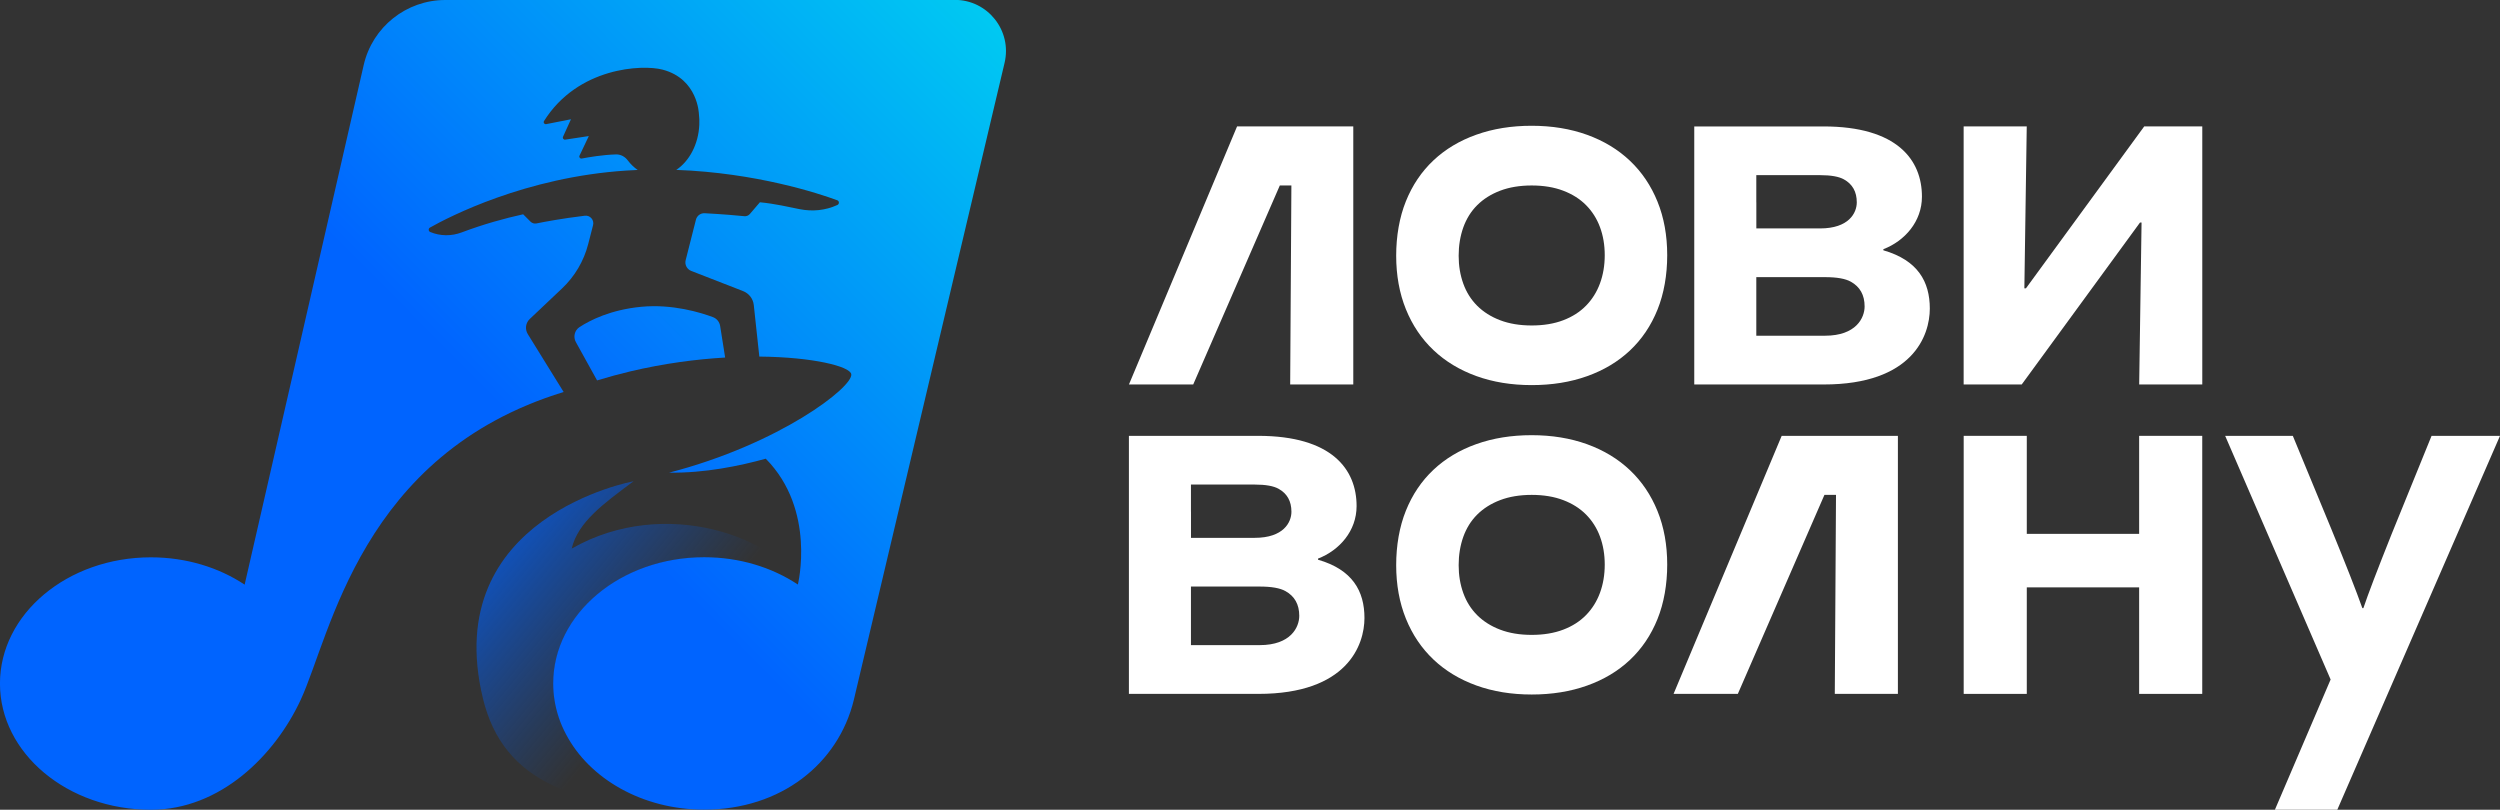<?xml version="1.0" encoding="UTF-8"?>
<svg id="b" data-name="Слой 2" xmlns="http://www.w3.org/2000/svg" width="641.46" height="207.77" xmlns:xlink="http://www.w3.org/1999/xlink" viewBox="0 0 641.46 207.77">
  <rect x="0" y="0" width="641.46" height="207.77" fill="#333333" stroke="none"/>
  <defs>
    <linearGradient id="d" x1="268.74" y1="-12.67" x2="139.31" y2="115.6" gradientUnits="userSpaceOnUse">
      <stop offset="0" stop-color="#00d6f1"/>
      <stop offset="1" stop-color="#0261ff"/>
    </linearGradient>
    <linearGradient id="e" x1="113.71" y1="126.42" x2="169.61" y2="172.4" gradientUnits="userSpaceOnUse">
      <stop offset="0" stop-color="#0263ff"/>
      <stop offset="1" stop-color="#0253d6" stop-opacity="0"/>
    </linearGradient>
    <linearGradient id="f" x1="269.1" y1="-12.31" x2="139.67" y2="115.96" gradientUnits="userSpaceOnUse">
      <stop offset="0" stop-color="#00d7f0"/>
      <stop offset="1" stop-color="#0064ff"/>
    </linearGradient>
  </defs>
  <g id="c" data-name="Layer 1">
    <g>
      <g>
        <path d="m483.24,64.22v-.28s0,0,0,0c5.48-2.11,9.9-7.09,9.9-13.48,0-9.4-6.31-18.02-25.27-18.02h-33.15v66.21h33.23c22.83,0,27.21-12.57,27.21-19.47s-3.07-12.41-11.92-14.96Zm-32.6-12.31v-6.97h16.34c2.83,0,4.87.37,6.15,1.09,2.18,1.21,3.29,3.17,3.29,5.88s-2.01,6.7-9.43,6.7h-16.34v-6.7Zm17.62,34.23h-17.62v-15.03h17.62c3.05,0,5.25.39,6.63,1.17,2.35,1.3,3.54,3.42,3.54,6.34s-2.17,7.52-10.17,7.52Z" style="fill: #fff;"/>
        <path d="m338.18,143.61v-.28s0,0,0,0c5.48-2.11,9.9-7.09,9.9-13.48,0-9.4-6.31-18.02-25.27-18.02h-33.15v66.21h33.23c22.83,0,27.21-12.57,27.21-19.47s-3.07-12.41-11.92-14.96Zm-32.6-12.31v-6.97h16.34c2.83,0,4.87.37,6.15,1.09,2.18,1.21,3.29,3.17,3.29,5.88s-2.01,6.7-9.43,6.7h-16.34v-6.7Zm17.62,34.23h-17.62v-15.03h17.62c3.05,0,5.25.39,6.63,1.17,2.35,1.3,3.54,3.42,3.54,6.34s-2.17,7.52-10.17,7.52Z" style="fill: #fff;"/>
        <g>
          <path d="m548.87,178.04v-27.33h-28.83v27.33h-16.19v-66.21h16.19v25.15h28.83v-25.15h16.19v66.21h-16.19Z" style="fill: #fff;"/>
          <path d="m393.01,32.27c5.19,0,9.93.78,14.21,2.32,4.28,1.55,7.95,3.77,11,6.66,3.05,2.89,5.41,6.39,7.07,10.49,1.66,4.1,2.49,8.68,2.49,13.73s-.83,9.85-2.49,13.97c-1.66,4.12-4.02,7.62-7.07,10.49-3.05,2.87-6.72,5.07-11,6.59-4.28,1.53-9.02,2.29-14.21,2.29s-9.93-.77-14.21-2.32c-4.28-1.55-7.95-3.77-11-6.66-3.05-2.89-5.41-6.39-7.07-10.49-1.66-4.1-2.49-8.68-2.49-13.73s.83-9.85,2.49-13.97c1.66-4.12,4.02-7.62,7.07-10.49,3.05-2.87,6.72-5.07,11-6.59,4.28-1.53,9.02-2.29,14.21-2.29Zm0,15.32c-3.05,0-5.75.45-8.09,1.34-2.34.89-4.3,2.13-5.89,3.71-1.59,1.58-2.77,3.49-3.57,5.71-.79,2.23-1.19,4.65-1.19,7.27s.4,4.96,1.19,7.16c.79,2.2,1.98,4.09,3.57,5.68,1.59,1.58,3.55,2.82,5.89,3.71,2.34.89,5.03,1.34,8.09,1.34s5.75-.45,8.09-1.34c2.34-.89,4.29-2.14,5.86-3.75,1.57-1.61,2.76-3.51,3.57-5.71.81-2.2,1.22-4.61,1.22-7.23s-.41-5.02-1.22-7.2c-.81-2.18-2-4.05-3.57-5.64-1.56-1.58-3.52-2.82-5.86-3.71-2.34-.89-5.03-1.34-8.09-1.34Z" style="fill: #fff;"/>
          <path d="m393.01,111.66c5.19,0,9.93.78,14.21,2.32,4.28,1.55,7.95,3.77,11,6.66,3.05,2.89,5.41,6.39,7.07,10.49,1.66,4.1,2.49,8.68,2.49,13.73s-.83,9.85-2.49,13.97c-1.66,4.12-4.02,7.62-7.07,10.49-3.05,2.87-6.72,5.07-11,6.59-4.28,1.53-9.02,2.29-14.21,2.29s-9.93-.77-14.21-2.32c-4.28-1.55-7.95-3.77-11-6.66-3.05-2.89-5.41-6.39-7.07-10.49-1.66-4.1-2.49-8.68-2.49-13.73s.83-9.85,2.49-13.97c1.66-4.12,4.02-7.62,7.07-10.49,3.05-2.87,6.72-5.07,11-6.59,4.28-1.53,9.02-2.29,14.21-2.29Zm0,15.32c-3.05,0-5.75.45-8.09,1.34-2.34.89-4.3,2.13-5.89,3.71-1.59,1.58-2.77,3.49-3.57,5.71-.79,2.23-1.19,4.65-1.19,7.27s.4,4.96,1.19,7.16c.79,2.2,1.98,4.09,3.57,5.68,1.59,1.58,3.55,2.82,5.89,3.71,2.34.89,5.03,1.34,8.09,1.34s5.75-.45,8.09-1.34c2.34-.89,4.29-2.14,5.86-3.75,1.57-1.61,2.76-3.51,3.57-5.71.81-2.2,1.22-4.61,1.22-7.23s-.41-5.02-1.22-7.2c-.81-2.18-2-4.05-3.57-5.64-1.56-1.58-3.52-2.82-5.86-3.71-2.34-.89-5.03-1.34-8.09-1.34Z" style="fill: #fff;"/>
          <polygon points="317.41 32.44 289.67 98.65 306.16 98.65 328.38 47.59 331.35 47.59 331.04 98.65 347.23 98.65 347.23 32.44 317.41 32.44" style="fill: #fff;"/>
          <polygon points="457.15 111.83 429.41 178.04 445.9 178.04 468.12 126.98 471.09 126.98 470.78 178.04 486.97 178.04 486.97 111.83 457.15 111.83" style="fill: #fff;"/>
          <path d="m565.07,32.44v66.21h-16.19l.61-41.55h-.4l-30.35,41.55h-14.9V32.44h16.19l-.61,41.55h.4l30.35-41.55h14.9Z" style="fill: #fff;"/>
          <path d="m583.71,207.77h16l41.75-95.94h-17.56l-10.25,25.21c-3.69,9.25-6.11,15.58-7.24,18.99h-.27c-1.55-4.37-4.19-11.11-7.93-20.22l-9.91-23.98h-17.36l27.06,62.52-14.3,33.42Z" style="fill: #fff;"/>
        </g>
      </g>
      <g>
        <path d="m186.06,91.74l-1.28-8.09c-.16-1.04-.87-1.91-1.85-2.28-3.11-1.16-10.38-3.42-18.4-2.65-7.84.75-13.12,3.44-15.84,5.21-1.27.83-1.67,2.52-.93,3.85l5.44,9.83c2.88-.88,5.75-1.66,8.58-2.33,8.58-2.03,16.84-3.11,24.28-3.54Z" style="fill: url(#d);"/>
        <path d="m145.26,188.38c-1.46-2.74-2.46-5.69-2.93-8.77-.21-1.37-.33-2.78-.33-4.22,0-17.89,17.34-32.39,38.73-32.39,9.09,0,17.44,2.62,24.05,7.01h0c-4.99-11.61-33.9-23.09-58.09-9.25,1.6-6.77,8.03-11.45,15.88-17.28,0,0-49.9,9.07-38.66,55.71,5.18,21.5,23.73,28.57,56.82,28.57-15.86,0-29.5-7.97-35.46-19.39Z" style="fill: url(#e);"/>
        <path d="m245.04,0H114.26c-10.01,0-18.7,6.92-20.94,16.68l-30.55,133.33c-6.61-4.39-14.97-7.01-24.05-7.01-21.39,0-38.73,14.5-38.73,32.39s17.34,32.38,38.73,32.38c17.82,0,31.8-13.94,38.41-28.16,7.77-16.72,15.41-63.08,67.49-79.03l-9.2-14.86c-.77-1.25-.56-2.87.51-3.88l8.28-7.83c3.27-3.09,5.59-7.03,6.71-11.38l1.25-4.86c.34-1.33-.76-2.59-2.12-2.42-5.96.72-10.55,1.6-12.4,1.98-.56.11-1.13-.06-1.53-.46l-1.89-1.89c-4.8,1.06-10.18,2.55-15.79,4.66-2.6.98-5.48.96-8.05-.11-.48-.2-.53-.87-.08-1.13,4.76-2.69,24.51-12.98,50.46-14.64.96-.06,1.91-.11,2.85-.15-.94-.65-1.8-1.47-2.53-2.44-.72-.97-1.83-1.58-3.03-1.55-3.54.11-7.1.73-8.8,1.06-.42.08-.76-.35-.57-.74l2.39-5.03-6.06.92c-.41.06-.73-.36-.56-.74l2.04-4.49-6.36,1.25c-.45.09-.8-.41-.55-.8,8.65-13.8,25.18-14.56,30.43-13.18,9.1,2.39,9.31,11.39,9.31,11.39h0c.11.89.14,1.81.1,2.76-.22,5.03-2.59,9.36-5.91,11.57,20.5.74,36.51,6.03,41.3,7.79.56.2.57.98.03,1.22-3.1,1.41-6.37,1.72-9.71,1.06-2.68-.53-6.25-1.39-10.16-1.76l-2.59,3.02c-.36.4-.88.61-1.42.55-1.55-.16-5.17-.49-10.16-.76-1.04-.06-1.98.63-2.24,1.64l-2.64,10.41c-.29,1.14.32,2.32,1.42,2.75l13.31,5.18c1.52.59,2.58,1.98,2.75,3.59l1.42,13.21c13.83.13,23.22,2.52,23.59,4.5.6,3.24-18.33,17.93-46.72,25.28,9.09.15,18.2-1.75,24.78-3.58,13,13.16,8.24,32.29,8.24,32.29-6.61-4.39-14.96-7.01-24.05-7.01-21.39,0-38.73,14.5-38.73,32.39,0,1.44.11,2.85.33,4.22.48,3.08,1.47,6.03,2.93,8.77,5.97,11.42,19.6,19.39,35.47,19.39,19.69,0,34.43-11.77,38.41-28.16l38.68-163.46c1.95-8.24-4.3-16.15-12.77-16.15Z" style="fill: url(#f);"/>
      </g>
    </g>
  </g>
</svg>